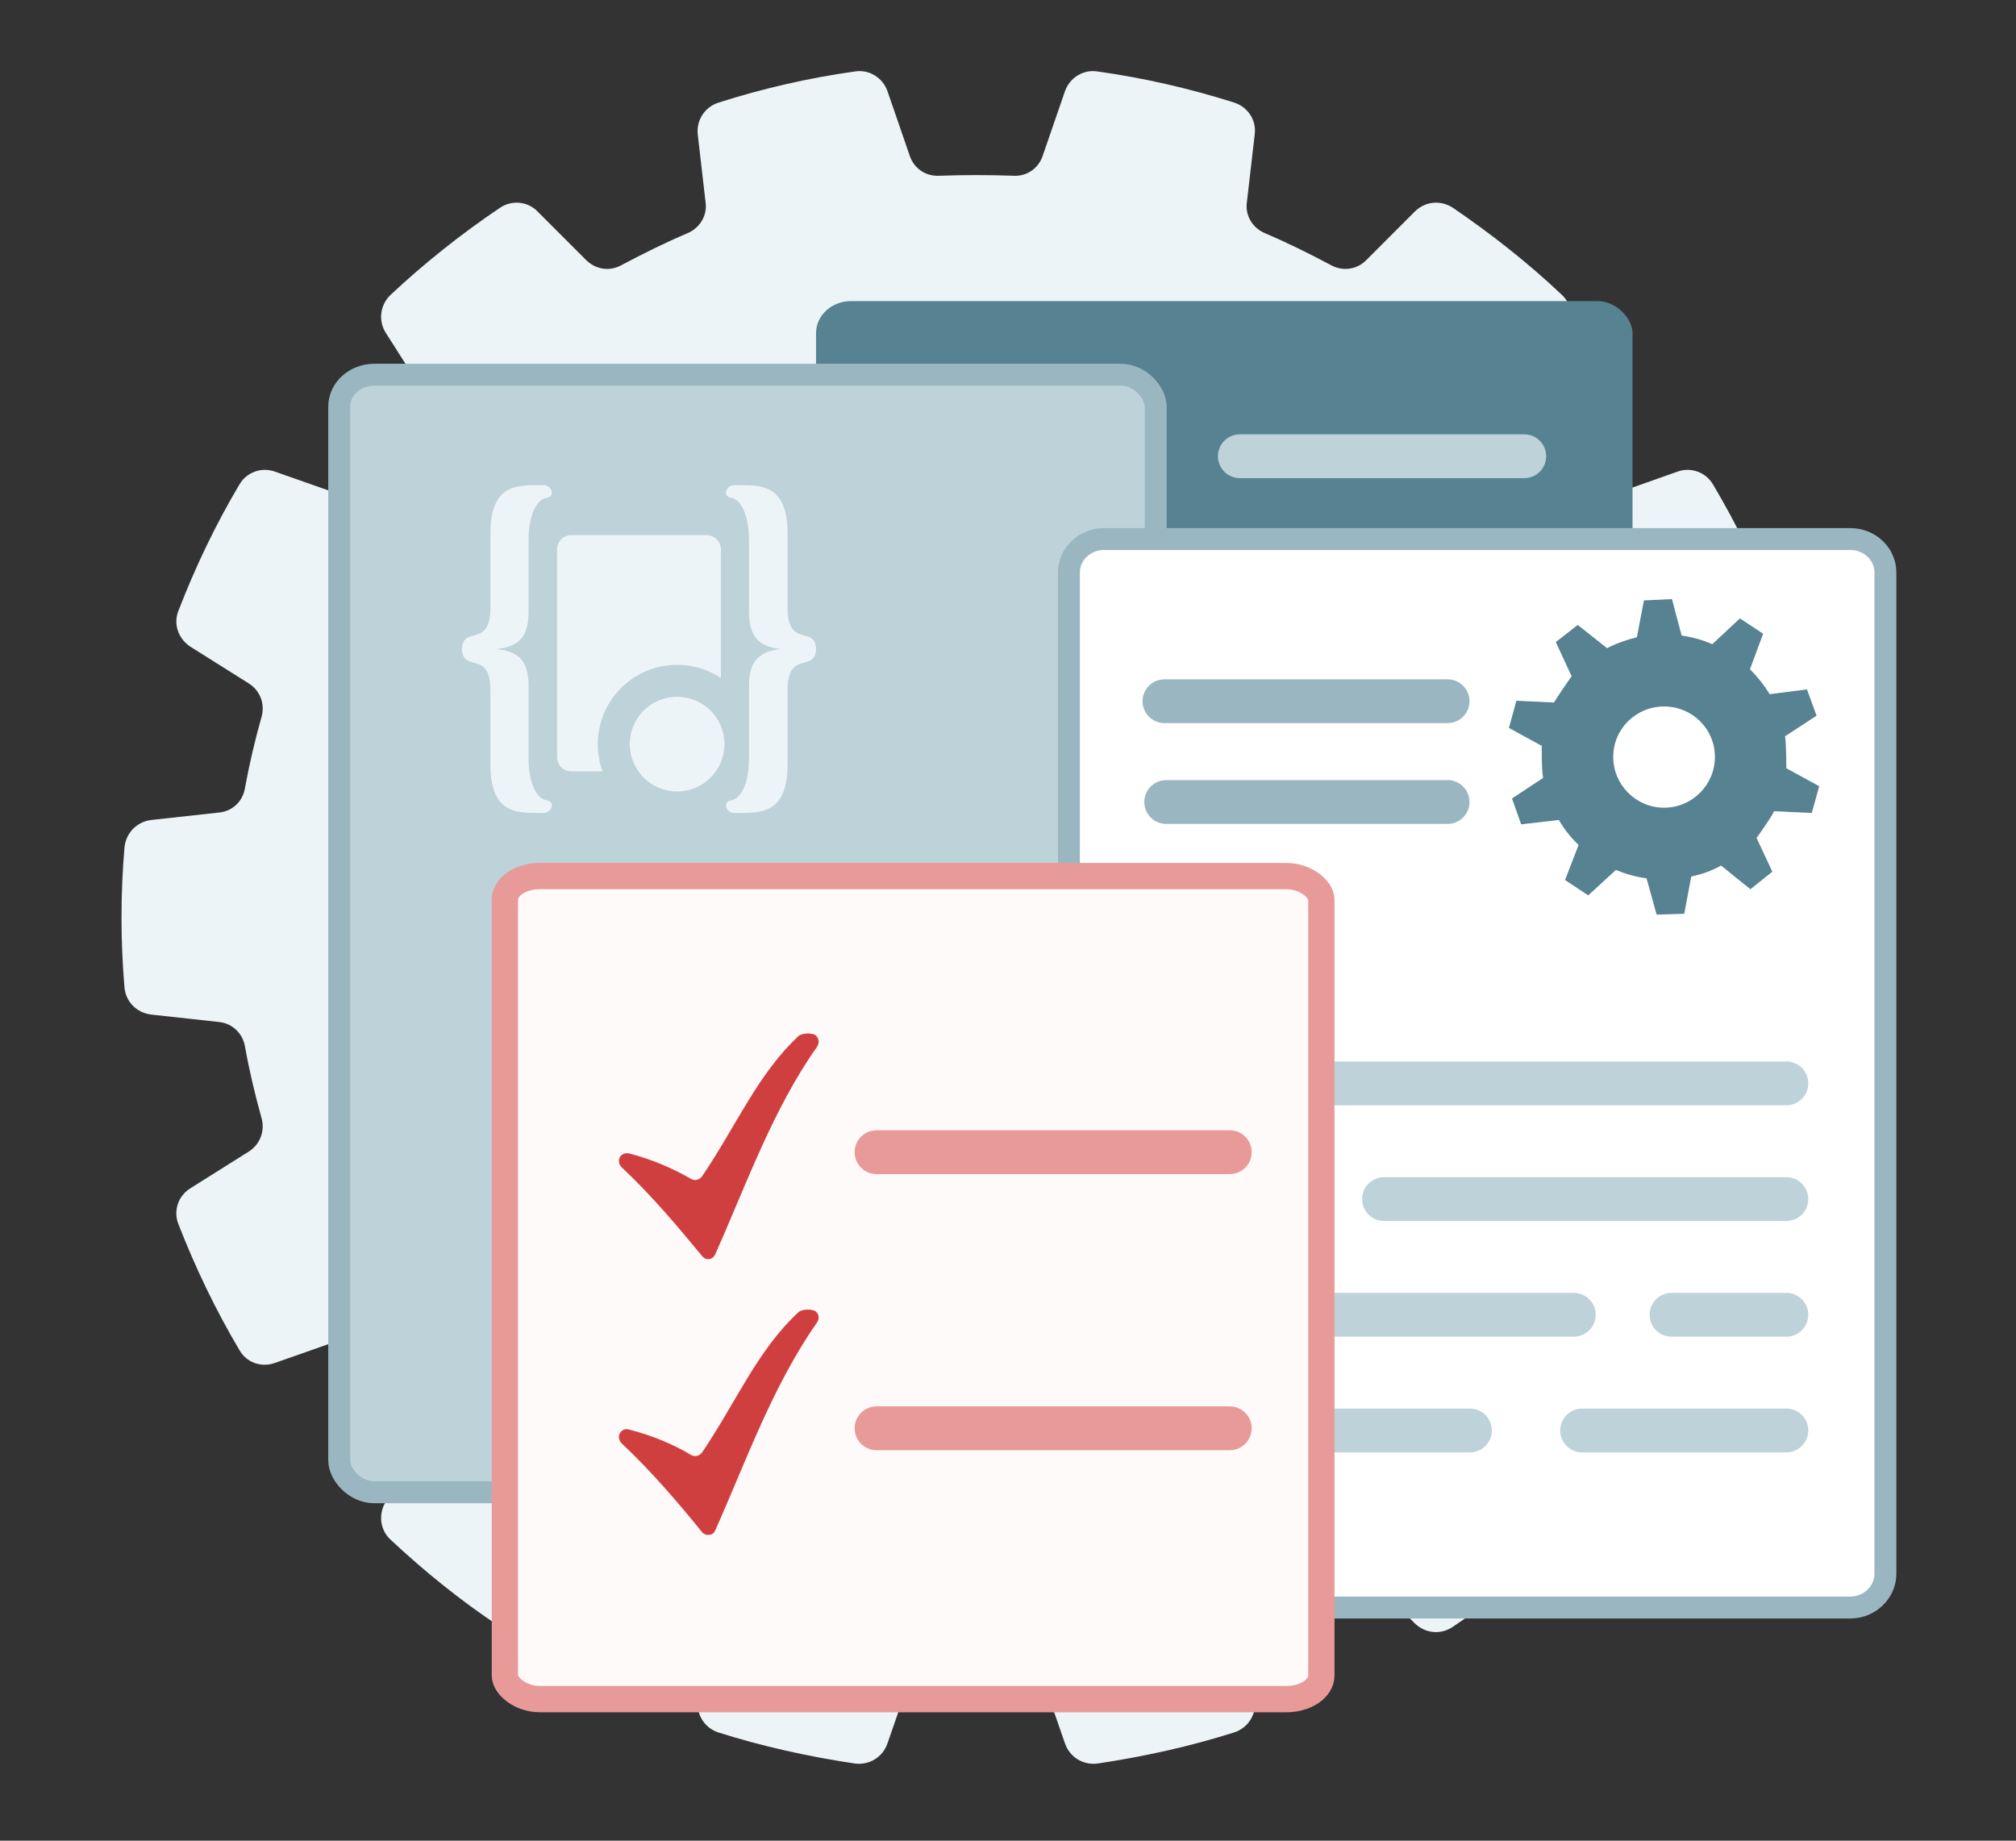 <svg xmlns="http://www.w3.org/2000/svg" xml:space="preserve" width="460" height="420" version="1.1" style="shape-rendering:geometricPrecision;text-rendering:geometricPrecision;image-rendering:optimizeQuality;fill-rule:evenodd;clip-rule:evenodd" viewBox="0 0 4600 4200"><rect x="0" y="0" width="4600" height="4200" fill="#333333" stroke="none"/><defs><style type="text/css">.str0{stroke:#9ab7c1;stroke-width:49.996}.str1,.str2,.str4{stroke:#9ab7c1;stroke-width:99.998;stroke-linecap:round;stroke-linejoin:round}.str2,.str4{stroke:#bed2d9}.str4{stroke:#e89a99}.fil4{fill:none}.fil1{fill:#568291}.fil7{fill:#ecf4f7}.fil3{fill:#fff}.fil6{fill:#d03f40;fill-rule:nonzero}</style></defs><g id="enterprise"><g id="_830951440"><path id="g7" d="M4171 2253c9-107 9-212 0-319-3-33-28-59-60-63l-156-17c-30-3-54-25-59-56-10-55-22-110-37-163-9-30 3-60 29-76l133-83c28-18 39-52 27-82-38-101-85-197-139-288-16-28-50-41-81-30l-147 52c-29 11-60 1-78-24-33-45-68-89-105-131-20-23-23-56-7-82l84-132c18-27 13-63-11-86-77-73-161-139-249-199-28-18-63-15-87 9l-110 110c-21 22-54 27-81 12-49-26-99-51-151-73-28-12-45-40-41-70l18-156c4-32-16-62-47-72-101-32-205-56-312-71-32-5-63 14-74 45l-51 148c-10 29-37 47-67 45-56-2-113-2-168 0-31 2-58-16-68-45l-51-148c-11-31-42-50-74-45-107 15-211 39-311 71-32 10-51 40-48 72l18 156c4 30-13 58-41 70-52 22-102 47-151 73-27 15-59 10-81-12l-110-110c-23-24-59-27-86-9-89 60-172 126-250 199-24 23-28 59-11 86l84 132c16 26 14 59-7 82-37 42-72 86-105 131-17 25-48 35-77 24l-148-52c-31-11-65 2-81 30-54 91-100 187-139 288-12 30 0 64 28 82l132 83c26 16 38 46 30 76-15 53-28 108-38 163-5 31-29 53-59 56l-155 17c-33 4-58 30-61 63-9 107-9 212 0 319 3 33 28 58 61 62l155 17c30 3 54 26 59 56 10 56 23 110 38 164 8 29-4 60-30 76l-132 83c-28 17-40 51-28 82 39 100 85 196 139 287 16 29 50 41 81 30l148-52c29-10 60 0 78 24 32 46 67 90 104 131 21 24 23 56 7 82l-84 132c-17 28-13 64 11 86 78 73 161 140 250 199 27 19 63 15 86-8l110-111c22-22 54-26 81-12 49 27 99 51 151 73 28 12 45 40 41 71l-18 155c-3 33 16 63 47 73 101 32 205 55 312 71 32 4 63-14 74-46l51-147c10-29 37-48 68-46 56 3 112 3 168 0 30-2 57 17 67 46l51 147c11 32 42 50 74 46 107-16 211-39 312-71 31-10 51-40 47-73l-18-155c-4-31 13-59 41-71 52-22 102-46 151-73 27-14 60-10 81 12l110 111c24 23 59 27 87 8 88-59 172-126 249-199 24-22 29-58 11-86l-84-132c-16-26-13-58 7-82 37-41 72-85 105-131 18-24 49-34 78-24l147 52c31 11 65-1 81-30 54-91 101-187 139-287 12-31 1-65-27-82l-133-83c-26-16-38-47-29-76 15-54 27-108 37-164 5-30 29-53 59-56l156-17c32-4 57-29 60-62z" style="fill:#ecf4f7"/><rect class="fil1" x="1862" y="687" width="1863" height="2550" rx="80" ry="73"/><rect class="str0" x="774" y="855" width="1863" height="2550" rx="80" ry="73" style="fill:#bed2d9"/><path class="fil3 str0" d="M2519 1230h1703c44 0 80 34 80 76v2285c0 42-36 77-80 77H2519c-44 0-80-35-80-77V1306c0-42 36-76 80-76z"/><path class="fil4 str1" d="M2657 1600h646M2661 1830h642"/><path class="fil4 str2" d="M2680 2472h1396m-1396 264h255m223 0h918m-1396 264h911m223 0h262m-1396 264h674m256 0h466"/><g><path id="g1" class="fil1" d="M3557 1871c12 21 27 40 45 57l-31 80 53 35 63-58c22 9 45 16 70 19l23 83 63-2 16-85c24-5 47-13 68-25l67 54 50-40-36-77s34-47 40-61l86 4 17-61-75-41s0-55-3-73l72-47-22-60-85 11c-13-21-28-40-45-57l30-81-53-35-63 59c-22-10-45-16-70-20l-22-83-64 3-16 84c-24 6-47 14-68 25l-67-53-50 39 36 78s-35 50-40 60l-86-4-17 62 75 41c0-2-1 51 3 73l-71 47 21 59 86-10z"/><path class="fil3" d="M3797 1612c64 0 116 51 116 115s-52 116-116 116-116-52-116-116 52-115 116-115z"/></g><g><rect x="1152" y="1999" width="1863" height="1878" rx="80" ry="54" style="fill:snow;stroke:#e89a99;stroke-width:59.994"/><path class="fil6" d="M1602 2684c78-115 126-232 220-320 7-7 33-8 40-1s8 17 2 26c-101 143-162 316-232 473-3 6-7 10-14 11-6 1-12-2-16-7-57-69-115-138-183-202-6-5-9-15-5-23s13-11 22-9c54 14 101 35 141 58 9 5 19 2 25-6z"/><path class="fil4 str4" d="M2000 2629h806"/><g><path class="fil6" d="M1602 3314c78-115 126-233 220-320 7-7 33-8 40-1 7 6 8 17 2 25-101 144-162 317-232 474-3 6-7 10-14 10-6 1-12-1-16-6-57-70-115-138-183-202-6-6-9-15-5-23s13-12 22-9c54 14 101 34 141 58 9 5 19 2 25-6z"/><path class="fil4 str4" d="M2000 3259h806"/></g></g><g><path class="fil7" d="M1303 1221h309c18 0 33 15 33 33v473c0 18-15 33-33 33h-309c-18 0-32-15-32-33v-473c0-18 14-33 32-33z"/><path d="M1545 1577c67 0 121 54 121 121s-54 121-121 121-121-54-121-121 54-121 121-121z" style="fill:#e89a99;stroke:#bed2d9;stroke-width:119.994"/><path class="fil7" d="M1545 1590c60 0 108 48 108 108 0 59-48 108-108 108s-108-49-108-108c0-60 48-108 108-108z"/><path class="fil7" d="M1862 1481c-2 55-65 1-65 94v170c0 120-71 109-122 110-18 0-28-26-6-29 23-4 40-42 40-95v-166c0-58 25-79 73-84-48-5-73-26-73-84v-166c0-52-17-91-40-95-22-3-12-29 6-29 51 1 122-10 122 110v170c0 93 63 39 65 94zM1054 1481c2 55 65 1 65 94v170c0 120 70 109 122 110 17 0 28-26 6-29-24-4-41-42-41-95v-166c0-58-24-79-73-84 49-5 73-26 73-84v-166c0-52 17-91 41-95 22-3 11-29-6-29-52 1-122-10-122 110v170c0 93-63 39-65 94z"/></g><path class="fil4 str2" d="M2829 1041h649"/></g></g></svg>
